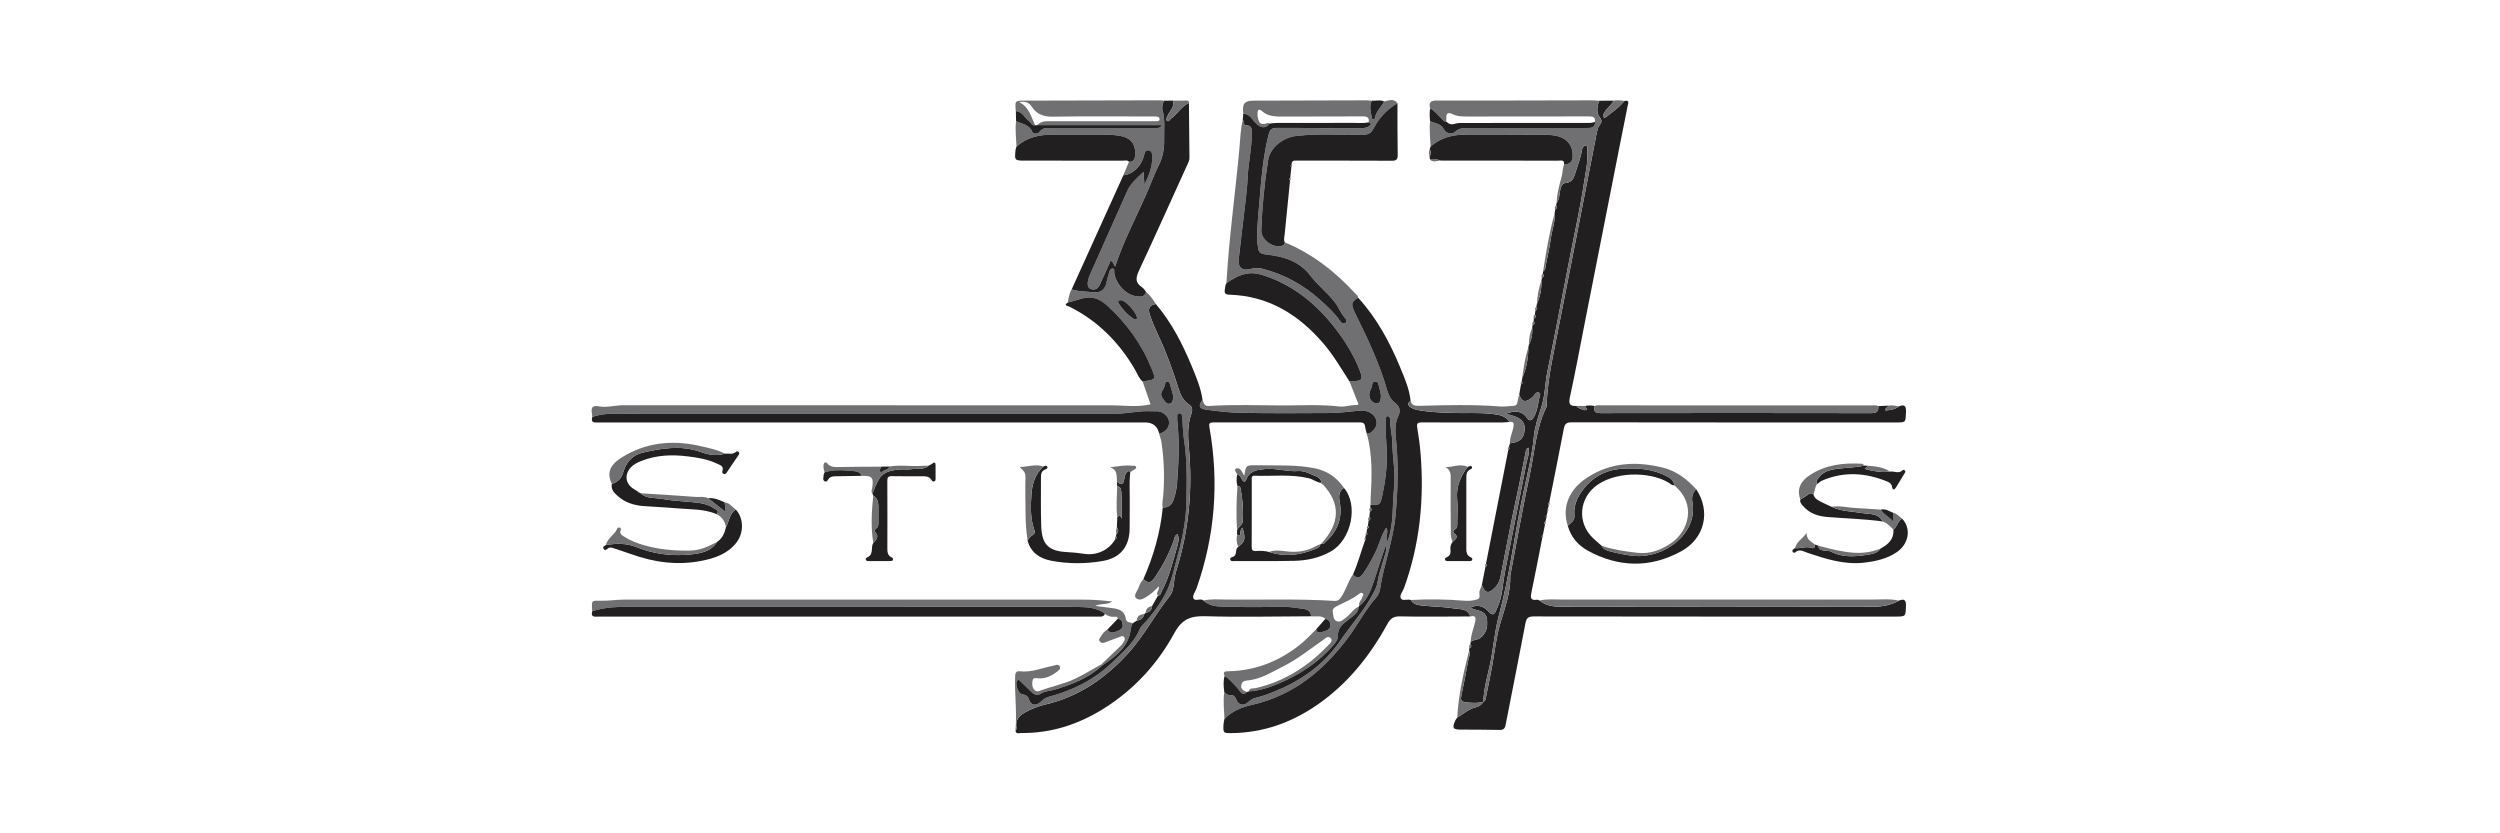 <svg width="300" height="100" viewBox="0 0 300 100" fill="none" xmlns="http://www.w3.org/2000/svg">
<g clip-path="url(#clip0_539_232)">
<path d="M227.867 72.078C228.515 71.811 228.742 72.001 228.715 72.718C228.668 73.988 228.706 73.99 227.412 73.99C212.958 73.99 198.505 73.996 184.051 73.971C183.375 73.971 183.173 74.168 183.052 74.803C182.282 78.874 181.46 82.935 180.669 87.001C180.582 87.447 180.392 87.603 179.931 87.592C178.381 87.556 176.83 87.562 175.281 87.552C174.353 87.548 174.24 87.372 174.617 86.497C174.677 86.357 174.783 86.237 174.868 86.107C175.604 85.682 176.246 85.079 177.092 84.872C177.506 84.771 177.802 84.564 178.013 84.213L178.005 84.221C178.29 84.082 178.288 83.799 178.339 83.548C178.596 82.265 178.873 80.986 179.097 79.698C179.373 78.102 179.561 76.452 180.001 74.926C180.558 72.988 181.302 71.126 181.231 69.067C181.231 69.042 181.245 69.017 181.25 68.992C182.024 64.956 182.733 60.907 183.593 56.89C184.165 54.219 184.305 51.434 185.544 48.922C185.588 48.832 185.594 48.718 185.597 48.614C185.67 46.678 185.951 44.774 186.33 42.871C188.044 34.28 189.706 25.681 191.388 17.084C191.504 16.494 191.592 15.893 191.774 15.323C191.906 14.906 192.497 14.702 191.949 14.044C191.57 13.589 191.611 12.75 191.916 12.086C192.486 12.085 193.056 12.082 193.627 12.08C193.374 12.672 192.763 12.99 192.491 13.565C192.417 13.721 192.259 13.898 192.432 14.061C192.581 14.2 192.74 14.042 192.846 13.958C193.571 13.38 194.341 12.849 194.927 12.115C195.614 11.965 195.364 12.454 195.312 12.728C195.002 14.35 194.663 15.966 194.344 17.585C192.932 24.738 191.524 31.892 190.113 39.045C189.551 41.901 189.022 44.763 188.401 47.606C188.229 48.396 188.297 48.771 189.175 48.709C189.338 49.012 189.676 49.031 189.94 49.166C190.06 49.227 190.308 49.249 190.361 49.181C190.5 49.008 190.218 48.894 190.21 48.718C190.598 48.613 190.987 48.649 191.376 48.725C191.184 49.383 191.436 49.573 192.109 49.573C202.923 49.556 213.737 49.554 224.55 49.576C225.221 49.576 225.45 49.355 225.39 48.734C225.783 48.717 226.177 48.698 226.57 48.681C226.58 48.922 226.159 48.924 226.27 49.257C226.842 49.21 227.399 49.142 227.869 48.766C228.616 48.456 228.745 48.793 228.718 49.48C228.671 50.693 228.706 50.695 227.52 50.695C214.546 50.695 201.571 50.699 188.597 50.677C187.959 50.677 187.763 50.884 187.652 51.469C187.096 54.404 186.499 57.332 185.916 60.263C185.788 60.373 185.763 60.499 185.848 60.648C185.818 60.782 185.79 60.916 185.76 61.051C185.627 61.161 185.605 61.289 185.698 61.436C185.668 61.57 185.637 61.703 185.607 61.837C185.471 61.926 185.433 62.027 185.563 62.15C185.526 62.295 185.49 62.441 185.454 62.586C185.319 62.686 185.248 62.795 185.401 62.938C185.319 63.347 185.236 63.755 185.153 64.164C185.014 64.257 184.94 64.363 185.079 64.515C184.651 66.684 184.242 68.857 183.785 71.02C183.653 71.649 183.588 72.1 184.46 71.969C184.552 71.955 184.656 72.031 184.754 72.066C185.574 72.757 186.597 72.813 187.572 72.814C199.948 72.84 212.325 72.84 224.701 72.814C225.787 72.813 226.889 72.642 227.87 72.08L227.867 72.078Z" fill="#211F1F"/>
<path d="M144.296 47.962C144.465 48.309 144.457 48.761 145.087 48.718C148.1 48.513 151.117 48.655 154.132 48.652C156.331 48.65 158.535 48.519 160.735 48.782C161.394 48.861 162.072 48.579 162.763 48.605C163.169 48.619 162.931 48.304 162.876 48.156C162.572 47.35 162.247 46.554 161.928 45.753C162.059 45.749 162.19 45.742 162.32 45.739C163.457 45.708 163.583 45.54 163.177 44.483C162.553 42.858 161.683 41.364 160.655 39.962C158.402 36.895 155.65 34.46 152 33.17C151.21 32.89 150.439 32.675 149.553 32.848C148.637 33.026 147.901 33.467 147.171 33.977C147.48 28.57 148.232 23.204 148.73 17.814C148.836 16.675 148.851 15.524 149.133 14.404C149.37 14.55 149.161 15.021 149.504 15.028C150.344 15.042 150.204 15.617 150.207 16.132C150.218 17.888 149.791 19.602 149.717 21.354C149.665 22.578 149.505 23.798 149.366 25.016C149.133 27.061 148.853 29.102 148.641 31.151C148.543 32.093 149.093 32.524 150.001 32.288C150.471 32.167 150.94 32.116 151.403 32.231C154.074 32.897 156.408 34.179 158.453 36.024C159.31 36.798 160.159 37.563 160.808 38.528C160.961 38.755 161.215 38.945 161.471 38.741C161.719 38.542 161.501 38.274 161.365 38.12C160.873 37.566 160.631 36.858 160.185 36.277C159.304 35.133 158.13 34.242 157.273 33.107C155.881 31.266 153.949 30.772 151.859 30.533C151.374 30.478 151.053 30.334 150.984 29.826C150.935 29.464 150.862 29.101 150.858 28.737C150.835 27.057 151.042 25.39 151.172 23.717C151.366 21.183 151.611 18.666 152.226 16.186C152.404 15.464 152.687 15.347 153.322 15.35C156.687 15.373 160.053 15.359 163.419 15.369C163.803 15.369 164.147 15.329 164.422 15.029C164.703 14.723 164.297 14.799 164.236 14.683C164.345 14.069 164.041 13.963 163.488 13.968C160.347 13.991 157.203 13.966 154.061 13.987C153.105 13.993 152.175 14.004 151.406 13.312C151.267 13.187 151.016 13.064 150.951 13.293C150.832 13.713 150.913 14.159 151.085 14.566C151.243 14.942 151.567 14.901 151.888 14.844C152.023 14.821 152.159 14.649 152.3 14.836C152.284 14.885 152.282 14.949 152.249 14.979C151.736 15.446 151.298 15.309 150.807 14.882C150.298 14.44 150.027 13.669 149.196 13.642C149.041 12.434 149.324 12.08 150.469 12.077C154.977 12.061 159.487 12.05 163.996 12.04C164.204 12.04 164.411 12.069 164.619 12.083C164.269 12.769 164.515 13.451 164.623 14.137C164.64 14.252 164.681 14.347 164.803 14.336C164.866 14.329 164.967 14.255 164.975 14.2C165.104 13.386 165.746 12.862 166.098 12.176C166.654 12.069 167.237 11.753 167.697 12.385C166.477 13.1 165.506 14.118 164.877 15.334C164.544 15.979 164.255 16.157 163.61 16.17C160.937 16.223 158.263 16.013 155.592 16.309C154.022 16.483 152.426 17.661 152.178 19.21C151.734 21.994 151.458 24.798 151.355 27.622C151.314 28.731 152.668 29.712 153.638 29.546C153.928 29.497 154.139 29.402 154.175 29.082C157.509 30.459 160.266 32.633 162.683 35.271C162.801 35.4 162.985 35.495 162.969 35.713C162.128 36.272 162.079 36.492 162.672 37.692C164.136 40.659 165.551 43.643 166.466 46.837C166.635 47.428 166.916 47.977 167.415 48.347C168.011 48.789 168.087 49.342 167.799 49.941C167.332 50.914 167.442 51.912 167.542 52.926C167.832 55.885 167.744 58.834 167.475 61.796C167.201 64.847 166.06 67.696 165.612 70.699C165.553 71.091 165.367 71.464 165.108 71.756C163.831 73.193 162.969 74.918 161.828 76.449C158.879 80.408 155.271 83.422 150.308 84.567C149.079 84.851 147.839 85.295 146.934 86.297C146.907 85.222 146.746 84.15 146.916 83.076C147.133 83.26 147.338 83.433 147.667 83.412C148.021 83.39 148.231 83.61 148.357 83.941C148.603 84.598 149.202 84.764 149.734 84.292C150.019 84.039 150.306 83.834 150.668 83.75C151.772 83.494 152.81 83.055 153.837 82.597C156.705 81.319 159.137 79.4 160.871 76.842C162.043 75.114 163.452 73.558 164.492 71.739C164.847 71.118 165.218 70.506 165.316 69.803C165.428 68.996 165.716 68.249 165.924 67.475C166.108 66.794 166.453 66.128 166.327 65.377C165.801 66.785 165.395 68.225 164.909 69.638C164.517 70.776 164.139 71.947 163.108 72.724C162.981 72.285 163.381 72.026 163.47 71.661C163.504 71.517 163.678 71.372 163.555 71.23C163.395 71.045 163.196 71.178 163.065 71.282C162.318 71.871 161.449 72.23 160.607 72.644C160.282 72.803 159.855 72.991 159.931 73.405C160.005 73.811 159.947 74.392 160.448 74.558C160.877 74.7 161.219 74.332 161.55 74.078C162.068 73.68 162.411 73.08 163.032 72.799C163.034 73.569 162.4 73.882 161.918 74.274C161.252 74.814 160.509 75.244 160.558 76.291C160.577 76.692 160.302 77.068 160.018 77.4C158.184 79.537 155.884 81.006 153.314 82.081C152.208 82.543 151.065 82.907 149.85 82.967C149.954 82.496 150.393 82.641 150.666 82.578C154.115 81.785 156.95 79.975 159.37 77.449C159.61 77.198 159.961 76.931 159.689 76.594C159.391 76.225 159.061 76.599 158.806 76.776C157.238 77.863 155.751 79.073 154.036 79.937C152.707 80.607 151.436 81.427 149.922 81.629C149.516 81.682 149.096 81.657 148.97 82.131C148.832 82.654 149.193 82.888 149.621 83.041C149.093 83.576 148.848 82.99 148.621 82.728C148.111 82.137 147.616 81.542 146.953 81.112C146.695 80.578 147.033 80.558 147.423 80.55C150.629 80.484 153.458 79.37 155.952 77.402C156.666 76.838 157.28 76.15 157.941 75.519C158.048 76.052 158.424 75.877 158.742 75.808C159.138 75.719 159.571 75.544 159.637 75.141C159.696 74.784 159.544 74.359 159.053 74.263C158.546 73.786 157.909 74.038 157.331 73.953C157.315 73.351 156.86 73.129 156.401 73.061C155.603 72.944 154.804 72.814 153.985 72.822C151.779 72.844 149.569 72.876 147.363 72.808C146.351 72.776 145.256 72.866 144.417 72.061C145.324 71.851 146.243 71.938 147.161 71.947C151.493 71.991 155.827 71.835 160.157 72.111C160.505 72.133 160.71 71.991 160.917 71.688C161.506 70.819 161.762 69.783 162.361 68.925C162.789 69.437 163.147 69.393 163.545 68.854C164.139 68.052 164.583 67.177 165.032 66.29C165.517 65.333 165.732 64.253 166.34 63.321C166.741 63.851 166.128 64.431 166.493 64.959C167.299 62.85 167.049 60.676 167.286 58.563C167.488 56.762 167.092 54.966 167.079 53.159C167.073 52.225 166.804 51.298 166.803 50.352C166.803 50.162 166.747 49.938 166.531 49.938C166.265 49.938 166.324 50.197 166.324 50.364C166.326 51.309 166.28 52.258 166.36 53.195C166.542 55.298 166.33 57.362 165.885 59.408C165.621 60.619 165.593 60.613 164.458 60.585C164.463 60.324 164.46 60.065 164.476 59.804C164.627 57.201 164.725 54.599 164.016 52.047C164.165 52.009 164.343 52.01 164.455 51.925C164.983 51.519 165.359 51.021 165.116 50.311C164.872 49.6 164.043 49.188 163.184 49.27C161.986 49.385 160.787 49.548 159.588 49.559C156.018 49.592 152.448 49.595 148.878 49.538C147.499 49.516 146.119 49.334 144.746 49.157C143.871 49.045 143.76 48.672 144.297 47.955L144.296 47.962ZM165.711 47.486C165.67 47.279 165.64 46.938 165.531 46.622C165.422 46.303 165.469 45.779 164.988 45.794C164.618 45.806 164.687 46.278 164.571 46.55C164.468 46.788 164.34 47.034 164.319 47.286C164.275 47.845 164.591 48.297 165.092 48.401C165.588 48.505 165.705 48.045 165.709 47.489L165.711 47.486Z" fill="#706F72"/>
<path d="M144.417 72.062C145.256 72.866 146.351 72.778 147.363 72.809C149.568 72.877 151.778 72.847 153.985 72.823C154.803 72.816 155.601 72.944 156.4 73.062C156.86 73.13 157.315 73.353 157.331 73.954C153.101 73.966 148.867 74.068 144.64 73.947C142.869 73.896 141.836 74.291 140.918 75.976C138.873 79.73 135.996 82.84 132.316 85.112C129.328 86.955 126.087 88.004 122.542 87.96C122.302 87.956 121.925 88.156 121.86 87.677C121.996 87.555 121.996 87.388 121.972 87.238C121.839 86.402 122.29 85.897 122.945 85.521C123.744 85.062 124.61 84.734 125.499 84.524C129.431 83.6 132.576 81.428 135.276 78.509C137.231 76.393 138.544 73.817 140.326 71.579C140.735 71.065 140.831 70.429 140.893 69.802C140.942 69.301 141.043 68.819 141.193 68.342C142.681 63.573 143.125 58.692 142.669 53.732C142.539 52.331 142.484 50.969 142.975 49.62C143.109 49.254 143.114 48.818 142.706 48.557C141.967 48.086 141.643 47.355 141.399 46.563C140.737 44.431 139.975 42.336 139.024 40.313C138.645 39.507 138.293 38.684 137.999 37.844C137.705 36.999 137.938 36.613 138.7 36.48C140.591 38.7 141.896 41.259 143.002 43.928C143.542 45.235 144.1 46.541 144.3 47.96C143.763 48.675 143.872 49.048 144.749 49.162C146.12 49.339 147.501 49.52 148.881 49.543C152.451 49.599 156.021 49.596 159.591 49.563C160.79 49.552 161.989 49.389 163.187 49.274C164.046 49.192 164.875 49.604 165.119 50.315C165.362 51.026 164.986 51.523 164.458 51.929C164.346 52.015 164.168 52.013 164.019 52.051C163.95 51.772 163.85 51.495 163.817 51.211C163.769 50.822 163.593 50.685 163.198 50.686C157.337 50.696 151.478 50.697 145.618 50.686C145.15 50.686 145.048 50.811 145.131 51.283C146.3 57.848 145.806 64.287 143.591 70.585C143.452 70.98 143.093 71.432 143.193 71.745C143.348 72.234 143.986 71.776 144.359 72.015C144.381 72.029 144.401 72.045 144.424 72.06L144.417 72.062Z" fill="#211F1F"/>
<path d="M146.931 86.296C147.836 85.295 149.076 84.849 150.305 84.567C155.268 83.421 158.876 80.407 161.825 76.449C162.966 74.918 163.828 73.195 165.104 71.756C165.365 71.463 165.55 71.091 165.608 70.699C166.057 67.696 167.197 64.846 167.472 61.796C167.739 58.834 167.828 55.885 167.539 52.926C167.439 51.912 167.329 50.914 167.796 49.941C168.084 49.34 168.009 48.789 167.412 48.347C166.913 47.977 166.632 47.426 166.463 46.837C165.55 43.643 164.133 40.659 162.669 37.692C162.076 36.492 162.125 36.272 162.966 35.713C165.234 38.19 166.791 41.096 168.057 44.172C168.583 45.45 169.137 46.726 169.273 48.127C168.84 48.405 168.962 48.683 169.313 48.895C169.554 49.04 169.835 49.146 170.113 49.198C171.496 49.461 172.9 49.506 174.298 49.554C175.89 49.608 177.49 49.484 179.078 49.675C179.857 49.769 180.664 49.871 181.15 50.633C180.865 50.655 180.579 50.694 180.294 50.694C177.088 50.699 173.881 50.707 170.676 50.686C170.173 50.683 169.97 50.753 170.069 51.328C170.251 52.386 170.393 53.454 170.477 54.523C170.91 60.005 170.368 65.368 168.482 70.563C168.332 70.977 167.911 71.44 168.092 71.792C168.287 72.177 168.908 71.839 169.316 72.004C169.602 72.539 170.145 72.612 170.646 72.666C171.935 72.803 173.241 72.806 174.516 73.015C175.205 73.127 176.13 72.994 176.429 73.974C173.62 73.98 170.81 74.029 168.001 73.966C167.172 73.947 166.823 74.259 166.457 74.929C164.351 78.774 161.645 82.123 158.001 84.625C154.947 86.721 151.575 87.923 147.836 87.972C146.777 87.987 146.773 87.979 146.822 86.912C146.831 86.707 146.891 86.503 146.927 86.299L146.931 86.296Z" fill="#211F1F"/>
<path d="M138.697 36.481C137.934 36.613 137.701 37 137.996 37.844C138.288 38.684 138.642 39.506 139.021 40.313C139.972 42.336 140.733 44.431 141.395 46.564C141.64 47.353 141.964 48.086 142.703 48.557C143.112 48.818 143.106 49.254 142.972 49.62C142.481 50.969 142.536 52.331 142.665 53.732C143.123 58.692 142.678 63.572 141.19 68.342C141.041 68.819 140.939 69.301 140.89 69.802C140.828 70.429 140.732 71.066 140.323 71.579C138.541 73.817 137.23 76.394 135.273 78.509C132.571 81.43 129.428 83.6 125.496 84.524C124.607 84.733 123.743 85.063 122.942 85.521C122.286 85.897 121.836 86.402 121.969 87.238C121.992 87.388 121.992 87.555 121.857 87.677C122.054 85.481 121.733 83.289 121.819 81.093C121.831 80.758 121.967 80.507 122.338 80.554C123.741 80.73 125.014 80.156 126.341 79.899C126.626 79.844 127.005 79.611 127.178 79.987C127.322 80.297 126.972 80.505 126.755 80.668C126.092 81.166 125.359 81.482 124.495 81.39C124.272 81.366 123.977 81.309 123.913 81.632C123.844 81.993 123.828 82.373 124.049 82.698C124.213 82.94 124.461 83.022 124.743 82.913C126.152 82.368 127.651 82.098 129.028 81.442C130.112 80.927 131.123 80.292 132.169 79.716C132.205 79.755 132.243 79.795 132.279 79.832C130.597 81.387 128.535 82.186 126.378 82.799C125.901 82.935 125.381 82.924 124.948 83.207C124.49 83.507 124.109 83.376 123.752 83.022C123.324 82.597 122.89 82.177 122.452 81.76C122.345 81.657 122.223 81.502 122.06 81.666C121.774 81.957 122.119 83.123 122.514 83.262C122.864 83.385 123.28 83.358 123.436 83.861C123.68 84.636 124.251 84.778 124.85 84.233C125.147 83.965 125.435 83.728 125.833 83.622C128.741 82.845 131.357 81.545 133.533 79.414C134.747 78.226 136.069 77.145 136.748 75.517C136.931 75.078 137.339 74.789 137.64 74.427C138.681 73.179 139.647 71.865 140.248 70.347C140.623 69.402 140.833 68.391 141.108 67.409C141.735 65.162 142.278 62.897 142.343 60.551C142.414 57.942 142.469 55.334 142.068 52.737C141.931 51.844 141.929 50.931 141.86 50.028C141.842 49.808 141.768 49.584 141.503 49.595C141.184 49.608 141.274 49.884 141.259 50.077C141.25 50.206 141.252 50.34 141.266 50.47C141.537 53.005 141.443 55.539 141.236 58.071C141.182 58.725 141.041 59.359 140.82 59.978C140.601 60.591 140.201 60.935 139.527 60.902C139.41 60.431 139.547 59.975 139.585 59.51C139.762 57.362 139.692 55.218 139.377 53.086C139.324 52.73 139.192 52.388 139.097 52.039C139.849 51.855 140.335 51.271 140.28 50.615C140.231 50.017 139.621 49.421 138.961 49.355C138.675 49.326 138.383 49.367 138.095 49.35C136.699 49.268 135.334 49.638 133.943 49.638C114.202 49.638 94.462 49.638 74.722 49.636C73.488 49.636 72.251 49.604 71.065 50.036C71.052 49.879 71.055 49.72 71.027 49.565C70.899 48.864 71.134 48.622 71.869 48.761C72.835 48.944 73.799 48.628 74.774 48.63C94.336 48.642 113.9 48.638 133.462 48.641C134.976 48.641 136.492 48.901 138.067 48.514C137.757 47.63 137.435 46.707 137.113 45.785C137.216 45.766 137.318 45.744 137.421 45.728C138.667 45.548 138.685 45.483 138.211 44.3C137.007 41.292 135.167 38.746 132.759 36.587C131.862 35.782 130.88 35.486 129.712 35.852C129.191 36.016 128.662 36.154 128.136 36.304C128.229 35.762 128.309 35.217 128.588 34.729C129.463 35.01 130.379 34.982 131.278 35.073C132.06 35.152 132.565 34.749 132.753 33.972C132.862 33.519 132.952 33.059 133.102 32.62C133.161 32.448 133.284 32.195 133.529 32.235C133.783 32.274 133.676 32.527 133.691 32.691C133.805 33.949 135.01 35.337 136.239 35.531C136.721 35.607 137.325 35.751 137.506 35.005C137.982 35.433 138.384 35.918 138.688 36.482L138.697 36.481ZM140.79 47.511C140.689 47.147 140.552 46.619 140.394 46.098C140.351 45.955 140.274 45.786 140.086 45.782C139.822 45.774 139.841 45.996 139.798 46.169C139.722 46.474 139.558 46.736 139.416 47.012C139.168 47.494 139.564 47.842 139.816 48.195C139.959 48.399 140.181 48.521 140.433 48.418C140.752 48.287 140.762 47.98 140.79 47.513V47.511ZM136.443 38.166C136.465 37.604 135.116 36.081 134.57 36.026C134.268 35.996 134.05 36.117 134.247 36.421C134.72 37.146 135.296 37.79 136.039 38.259C136.189 38.354 136.389 38.43 136.443 38.166Z" fill="#706F72"/>
<path d="M186.732 24.654C186.751 24.56 186.77 24.465 186.789 24.372C187.196 23.844 187.101 23.176 187.283 22.585C187.386 22.252 187.52 21.985 187.885 21.955C188.672 21.89 188.856 21.355 189.055 20.704C189.335 19.786 189.698 18.895 189.85 17.938C189.888 17.701 190.046 17.443 190.308 17.492C190.577 17.543 190.447 17.841 190.466 18.034C190.597 19.353 190.272 20.647 190.079 21.922C189.616 24.997 188.931 28.038 188.334 31.093C187.457 35.586 186.607 40.084 185.688 44.569C185.388 46.03 185.411 47.547 184.929 48.967C184.546 50.098 184.176 51.212 184.059 52.418C183.851 54.583 183.332 56.701 182.865 58.818C181.757 63.822 181.205 68.934 179.859 73.887C179.35 75.762 179.219 77.702 178.826 79.601C178.51 81.13 178.03 82.64 178.004 84.223L178.012 84.215C177.327 84.409 176.646 84.357 175.94 84.286C175.333 84.225 175.251 84.014 175.358 83.498C175.657 82.068 175.949 80.636 176.194 79.195C176.256 78.833 176.513 78.467 176.289 78.073C176.301 77.975 176.314 77.878 176.325 77.781C176.575 77.666 176.633 77.505 176.444 77.285C176.458 77.187 176.47 77.091 176.485 76.993C176.703 76.917 176.895 76.797 177.14 76.758C177.834 76.645 178.417 75.84 178.454 75.02C178.507 73.878 178.281 73.507 177.342 73.237C177.063 73.156 176.763 73.135 176.467 72.902C177.401 72.461 178.083 72.796 178.647 73.41C179.077 73.878 179.319 73.791 179.532 73.257C179.6 73.087 179.679 72.921 179.751 72.753C180.314 71.46 180.32 70.055 180.582 68.701C181.421 64.353 182.329 60.018 183.152 55.668C183.269 55.048 183.576 54.417 183.437 53.728C183.179 53.794 183.137 53.962 183.107 54.104C182.727 55.913 182.408 57.734 182.004 59.539C181.29 62.722 180.718 65.937 180.074 69.136C179.98 69.596 179.832 70.039 179.495 70.406C178.671 71.306 178.23 71.257 177.821 70.193C177.965 69.468 178.107 68.743 178.251 68.019C178.44 67.934 178.514 67.828 178.315 67.671C179.211 63.102 180.105 58.532 181.001 53.962C181.143 53.881 181.219 53.788 181.059 53.652C181.104 53.497 181.148 53.344 181.194 53.189C181.991 53.107 182.693 52.881 182.895 51.978C183.277 50.278 181.988 49.992 180.672 49.649C181.791 49.258 182.631 49.243 183.276 50.194C183.506 50.535 183.792 50.51 184.045 50.077C184.429 49.423 184.547 48.709 184.647 47.992C184.686 47.703 184.982 47.278 184.686 47.123C184.339 46.942 184.147 47.428 183.911 47.64C183.103 48.363 182.631 48.286 182.304 47.348C182.375 46.939 182.448 46.529 182.519 46.12C182.694 46.041 182.781 45.939 182.606 45.773C182.629 45.626 182.652 45.479 182.675 45.332C183.197 44.168 183.4 42.942 183.4 41.675C183.421 41.58 183.443 41.487 183.464 41.392C183.8 40.739 183.923 40.042 183.866 39.31C183.879 39.212 183.892 39.116 183.904 39.018C184.16 38.906 184.211 38.743 184.029 38.522C184.04 38.424 184.05 38.326 184.061 38.228C184.304 38.113 184.375 37.955 184.182 37.734C184.204 37.587 184.226 37.44 184.249 37.292C184.467 37.167 184.542 37.007 184.367 36.789C184.384 36.695 184.402 36.6 184.421 36.505C184.843 35.594 184.994 34.632 184.985 33.636C184.997 33.54 185.012 33.444 185.024 33.347C185.253 33.224 185.334 33.068 185.138 32.848C185.152 32.752 185.165 32.655 185.179 32.559C185.5 32.4 185.441 32.062 185.497 31.801C185.726 30.728 185.953 29.652 186.108 28.567C186.248 27.577 186.645 26.623 186.555 25.599C186.577 25.452 186.599 25.305 186.62 25.158C186.831 25.03 186.912 24.872 186.733 24.656L186.732 24.654Z" fill="#211F1F"/>
<path d="M121.98 17.593C121.939 16.572 121.802 15.553 121.926 14.53C122.614 14.898 123.506 14.907 123.874 15.833C123.988 16.12 124.547 16.09 124.768 15.787C125.111 15.318 125.558 15.361 126.026 15.361C130.152 15.361 134.278 15.361 138.404 15.357C138.78 15.357 139.208 15.448 139.419 15.016H124.5C124.85 14.585 125.331 14.541 125.842 14.541C129.97 14.546 134.096 14.544 138.224 14.544C138.407 14.544 138.592 14.544 138.775 14.541C138.935 14.538 139.119 14.533 139.148 14.337C139.181 14.106 139.007 14.01 138.808 13.993C138.573 13.972 138.336 13.977 138.099 13.977C134.156 13.977 130.212 13.939 126.27 14.001C125.203 14.018 124.373 13.667 123.847 12.851C123.437 12.213 122.975 12.151 122.279 12.25C123.505 12.816 123.716 14.016 124.223 15.02C123.814 15.121 123.73 14.719 123.497 14.549C122.956 14.151 122.699 13.383 121.896 13.326C121.787 12.083 121.787 12.078 122.969 12.075C128.307 12.061 133.643 12.048 138.98 12.037C139.216 12.037 139.449 12.064 139.685 12.078C139.513 12.441 139.404 12.841 139.508 13.222C139.825 14.372 139.672 15.533 139.699 16.694C139.726 17.83 139.538 18.896 139.023 19.888C138.554 20.791 138.221 21.746 137.824 22.676C136.503 25.772 134.875 28.737 133.813 31.994C133.608 31.786 133.632 31.432 133.268 31.273C132.929 32.037 132.621 32.805 132.249 33.541C131.975 34.084 131.847 34.922 130.956 34.7C130.411 34.565 130.384 33.88 130.826 32.881C132.3 29.555 133.779 26.232 135.267 22.913C135.669 22.014 136.402 21.395 137.227 20.619C137.268 21.256 137.296 21.711 137.325 22.166C137.864 21.092 138.284 20.027 138.263 18.85C138.257 18.507 138.258 18.095 137.829 18.037C137.356 17.972 137.355 18.401 137.265 18.729C136.914 20 135.905 20.934 134.796 21.035C135.023 20.494 135.251 19.956 135.478 19.416C135.981 19.43 136.164 19.139 136.205 18.686C136.327 17.297 135.691 16.503 134.327 16.288C133.701 16.19 133.079 16.155 132.448 16.155C130.404 16.155 128.36 16.155 126.316 16.155C124.71 16.155 123.214 16.482 121.977 17.593H121.98Z" fill="#706F72"/>
<path d="M134.799 21.037C135.91 20.934 136.918 20 137.268 18.73C137.358 18.404 137.36 17.974 137.832 18.039C138.262 18.099 138.26 18.509 138.267 18.852C138.287 20.029 137.867 21.094 137.328 22.168C137.3 21.713 137.271 21.259 137.23 20.621C136.406 21.397 135.673 22.016 135.27 22.915C133.782 26.234 132.303 29.557 130.83 32.883C130.387 33.881 130.413 34.566 130.959 34.702C131.85 34.923 131.978 34.086 132.253 33.543C132.624 32.807 132.932 32.039 133.272 31.274C133.633 31.434 133.611 31.786 133.817 31.996C134.878 28.739 136.507 25.776 137.827 22.678C138.224 21.748 138.557 20.794 139.026 19.89C139.541 18.899 139.728 17.833 139.702 16.696C139.676 15.535 139.827 14.374 139.511 13.224C139.407 12.843 139.514 12.445 139.688 12.08C140.045 12.077 140.402 12.075 140.761 12.072C141.007 12.856 140.33 13.311 140.099 13.925C140.028 14.113 139.829 14.338 140.037 14.495C140.281 14.68 140.352 14.356 140.505 14.246C141.29 13.684 141.758 12.763 142.672 12.352C142.693 14.556 142.71 16.758 142.735 18.961C142.739 19.239 142.614 19.468 142.506 19.705C140.576 23.954 138.666 28.212 136.692 32.44C136.297 33.287 136.17 33.917 137.05 34.478C137.241 34.6 137.365 34.825 137.518 35.004C137.336 35.75 136.731 35.606 136.251 35.53C135.022 35.336 133.817 33.947 133.703 32.69C133.689 32.526 133.795 32.273 133.54 32.233C133.294 32.194 133.172 32.447 133.114 32.619C132.965 33.058 132.874 33.519 132.765 33.971C132.577 34.746 132.071 35.151 131.289 35.072C130.39 34.98 129.474 35.009 128.599 34.728C130.667 30.162 132.735 25.599 134.802 21.034L134.799 21.037Z" fill="#211F1F"/>
<path d="M178.006 84.22C178.031 82.637 178.511 81.127 178.827 79.598C179.22 77.701 179.35 75.759 179.86 73.884C181.206 68.93 181.759 63.817 182.866 58.814C183.334 56.698 183.852 54.579 184.061 52.415C184.177 51.21 184.547 50.095 184.931 48.964C185.413 47.545 185.389 46.027 185.689 44.566C186.61 40.081 187.458 35.583 188.335 31.09C188.931 28.035 189.618 24.994 190.081 21.919C190.272 20.644 190.599 19.35 190.468 18.031C190.449 17.838 190.578 17.54 190.31 17.489C190.047 17.439 189.889 17.698 189.851 17.935C189.7 18.892 189.337 19.783 189.057 20.701C188.858 21.352 188.673 21.889 187.886 21.952C187.522 21.982 187.386 22.249 187.285 22.582C187.103 23.174 187.198 23.843 186.79 24.369C186.833 23.279 187.108 22.225 187.4 21.189C187.534 20.712 187.498 20.217 187.683 19.762C188.229 19.712 188.686 19.492 188.714 18.895C188.755 18.069 188.566 17.279 187.842 16.766C187.035 16.192 186.064 16.181 185.135 16.172C182.095 16.137 179.055 16.162 176.014 16.151C174.398 16.145 172.905 16.485 171.665 17.593C171.635 16.573 171.496 15.556 171.61 14.534C172.172 14.82 172.902 14.799 173.249 15.483C173.523 16.022 174.215 16.202 174.652 15.793C175.068 15.404 175.513 15.36 176.02 15.36C180.683 15.365 185.348 15.36 190.011 15.36C190.246 15.36 190.483 15.366 190.719 15.354C191.18 15.328 191.458 15.124 191.393 14.614C191.461 14.025 191.133 13.967 190.638 13.968C185.814 13.984 180.988 13.975 176.164 13.981C175.507 13.981 174.862 13.984 174.248 13.674C173.824 13.46 173.529 13.567 173.564 14.123C173.573 14.276 173.55 14.431 173.542 14.586C173.21 14.641 173.131 14.327 172.943 14.175C172.488 13.806 172.182 13.264 171.614 13.02C171.439 12.333 171.633 12.06 172.412 12.062C178.627 12.077 184.841 12.05 191.055 12.041C191.341 12.041 191.629 12.071 191.915 12.087C191.61 12.75 191.569 13.589 191.948 14.044C192.496 14.703 191.905 14.906 191.772 15.323C191.591 15.894 191.502 16.494 191.387 17.085C189.705 25.681 188.044 34.281 186.329 42.871C185.95 44.775 185.669 46.678 185.596 48.615C185.593 48.719 185.586 48.833 185.542 48.923C184.304 51.434 184.163 54.219 183.591 56.89C182.732 60.907 182.023 64.956 181.249 68.992C181.244 69.017 181.228 69.043 181.23 69.068C181.301 71.128 180.557 72.989 179.999 74.927C179.56 76.453 179.374 78.102 179.096 79.699C178.871 80.988 178.595 82.266 178.337 83.549C178.287 83.8 178.288 84.082 178.004 84.221L178.006 84.22Z" fill="#706F72"/>
<path d="M154.175 29.08C154.138 29.4 153.927 29.494 153.638 29.544C152.668 29.71 151.314 28.727 151.355 27.62C151.458 24.796 151.734 21.992 152.178 19.209C152.424 17.659 154.02 16.48 155.592 16.307C158.263 16.011 160.937 16.221 163.61 16.168C164.254 16.155 164.543 15.976 164.877 15.332C165.505 14.117 166.475 13.1 167.696 12.383C167.701 14.452 167.687 16.523 167.726 18.592C167.737 19.169 167.526 19.291 166.998 19.288C163.246 19.268 159.495 19.278 155.743 19.276C155.381 19.276 154.969 19.182 154.991 19.765C154.86 19.856 154.827 19.959 154.96 20.077C154.917 20.497 154.874 20.919 154.832 21.339C154.713 21.436 154.678 21.537 154.806 21.654C154.588 23.82 154.363 25.985 154.157 28.152C154.129 28.457 154.015 28.775 154.176 29.08H154.175Z" fill="#211F1F"/>
<path d="M71.071 50.037C72.258 49.608 73.495 49.638 74.728 49.638C94.469 49.638 114.208 49.638 133.949 49.639C135.341 49.639 136.704 49.27 138.102 49.352C138.39 49.369 138.682 49.328 138.968 49.356C139.63 49.423 140.238 50.018 140.287 50.617C140.341 51.273 139.856 51.857 139.104 52.04C138.9 51.143 138.339 50.694 137.42 50.694C115.553 50.694 93.684 50.694 71.817 50.698C71.353 50.698 70.865 50.77 71.073 50.037H71.071Z" fill="#211F1F"/>
<path d="M134.122 74.262C134.113 73.923 133.857 74.006 133.67 74.017C133.261 74.043 132.914 73.91 132.601 73.66C131.634 72.889 130.478 72.863 129.323 72.833C129.034 72.825 128.745 72.828 128.456 72.828C110.671 72.828 92.885 72.828 75.1 72.825C73.728 72.825 72.374 72.912 71.063 73.354C71.058 73.275 71.053 73.198 71.05 73.119C70.992 72.018 70.99 72.063 72.121 72.089C73.036 72.109 73.954 71.954 74.87 71.954C93.216 71.945 111.56 71.945 129.906 71.954C131.096 71.954 132.284 72.033 133.478 72.188C132.86 72.607 132.124 72.375 131.435 72.705C132.156 72.799 132.835 72.889 133.514 72.98C134.29 73.081 134.974 73.319 135.091 74.226C135.158 74.754 135.623 74.63 135.91 74.798C135.653 75.253 135.68 75.782 135.538 76.257C135.031 77.954 133.659 78.906 132.28 79.835C132.244 79.796 132.208 79.758 132.17 79.718C132.945 78.978 133.724 78.243 134.492 77.494C134.658 77.333 134.806 77.139 134.909 76.933C134.988 76.775 135.005 76.562 134.863 76.414C134.702 76.245 134.528 76.368 134.358 76.433C133.77 76.655 133.179 76.87 132.592 77.094C132.345 77.188 132.124 77.186 131.961 76.956C131.8 76.727 131.99 76.559 132.094 76.39C132.301 76.06 132.527 75.741 132.884 75.55C133.2 76.069 133.644 75.91 134.059 75.742C134.375 75.616 134.738 75.422 134.721 75.046C134.705 74.709 134.628 74.284 134.121 74.262H134.122Z" fill="#706F72"/>
<path d="M71.065 73.355C72.376 72.913 73.731 72.826 75.103 72.826C92.888 72.831 110.673 72.829 128.458 72.829C128.747 72.829 129.036 72.826 129.325 72.834C130.48 72.864 131.635 72.891 132.603 73.662C132.494 73.848 132.363 73.998 132.117 73.989C131.933 73.981 131.749 73.989 131.565 73.989C111.656 73.989 91.746 73.989 71.836 73.989C71.409 73.989 70.858 74.129 71.065 73.355Z" fill="#211F1F"/>
<path d="M149.195 13.64C150.025 13.668 150.296 14.438 150.806 14.88C151.297 15.306 151.735 15.445 152.248 14.976C152.281 14.946 152.283 14.882 152.299 14.834C152.61 14.806 152.921 14.754 153.231 14.754C156.298 14.747 159.364 14.754 162.432 14.746C163.032 14.744 163.637 14.817 164.234 14.681C164.296 14.796 164.702 14.72 164.421 15.027C164.146 15.327 163.802 15.368 163.418 15.366C160.052 15.357 156.687 15.373 153.321 15.348C152.686 15.343 152.403 15.461 152.224 16.183C151.61 18.663 151.365 21.181 151.171 23.715C151.043 25.388 150.836 27.054 150.856 28.735C150.861 29.098 150.934 29.462 150.983 29.823C151.052 30.332 151.375 30.476 151.858 30.531C153.949 30.77 155.881 31.264 157.271 33.104C158.129 34.24 159.303 35.131 160.184 36.275C160.631 36.854 160.871 37.564 161.364 38.118C161.5 38.271 161.718 38.54 161.47 38.739C161.213 38.944 160.958 38.753 160.807 38.526C160.157 37.56 159.307 36.796 158.451 36.022C156.407 34.177 154.071 32.896 151.401 32.229C150.939 32.114 150.469 32.163 150 32.286C149.092 32.523 148.542 32.09 148.64 31.149C148.853 29.1 149.131 27.059 149.365 25.013C149.504 23.795 149.664 22.574 149.716 21.352C149.79 19.6 150.217 17.886 150.206 16.129C150.202 15.614 150.343 15.039 149.503 15.025C149.16 15.019 149.368 14.548 149.131 14.401C149.152 14.147 149.171 13.891 149.191 13.637L149.195 13.64Z" fill="#211F1F"/>
<path d="M171.663 17.595C172.905 16.486 174.396 16.146 176.012 16.152C179.053 16.165 182.093 16.138 185.133 16.173C186.061 16.184 187.033 16.194 187.84 16.767C188.564 17.28 188.753 18.07 188.712 18.896C188.682 19.493 188.227 19.713 187.681 19.764C187.774 19.125 187.308 19.277 186.973 19.277C182.484 19.272 177.994 19.274 173.506 19.274C173.271 19.274 173.034 19.266 172.799 19.263C172.418 19.037 171.995 19.214 171.597 19.138C171.581 19.03 171.567 18.922 171.551 18.814C171.729 18.505 171.709 18.192 171.573 17.876C171.603 17.781 171.635 17.688 171.665 17.593L171.663 17.595Z" fill="#211F1F"/>
<path d="M147.171 33.978C147.901 33.469 148.637 33.027 149.553 32.849C150.439 32.676 151.21 32.891 152 33.171C155.649 34.462 158.402 36.896 160.655 39.964C161.683 41.365 162.554 42.859 163.178 44.484C163.584 45.543 163.459 45.709 162.32 45.74C162.189 45.743 162.058 45.75 161.928 45.754C160.931 44.216 160.018 42.627 158.815 41.224C155.826 37.744 152.212 35.496 147.5 35.362C147.019 35.348 146.907 35.158 146.983 34.732C147.029 34.474 147.015 34.206 147.173 33.978H147.171Z" fill="#211F1F"/>
<path d="M132.282 79.835C133.661 78.906 135.032 77.954 135.54 76.257C135.682 75.782 135.655 75.253 135.912 74.798C136.077 74.692 136.242 74.585 136.407 74.479C136.887 74.415 137.193 74.153 137.321 73.684C137.377 73.629 137.432 73.575 137.487 73.52C137.975 73.471 138.212 73.183 138.257 72.713C138.487 72.305 138.718 71.896 138.948 71.488C139.294 71.463 139.305 71.142 139.419 70.929C140.288 69.299 140.714 67.513 141.217 65.756C141.365 65.235 141.561 64.679 141.304 64.097C140.94 64.268 140.945 64.592 140.857 64.846C140.32 66.388 139.563 67.819 138.666 69.173C138.114 70.007 137.8 70.043 137.206 69.49C138.424 66.748 139.237 63.895 139.534 60.903C140.211 60.935 140.609 60.59 140.828 59.979C141.049 59.36 141.191 58.728 141.244 58.072C141.449 55.539 141.544 53.007 141.274 50.471C141.259 50.342 141.258 50.209 141.267 50.078C141.282 49.885 141.19 49.609 141.511 49.596C141.776 49.585 141.852 49.809 141.868 50.029C141.937 50.932 141.939 51.846 142.076 52.738C142.479 55.335 142.422 57.943 142.351 60.553C142.288 62.898 141.743 65.163 141.116 67.41C140.841 68.394 140.631 69.403 140.256 70.348C139.654 71.864 138.689 73.179 137.648 74.428C137.347 74.788 136.939 75.079 136.756 75.518C136.077 77.147 134.754 78.227 133.541 79.415C131.365 81.546 128.749 82.846 125.84 83.623C125.442 83.729 125.153 83.966 124.858 84.235C124.259 84.778 123.687 84.637 123.444 83.862C123.286 83.361 122.872 83.386 122.522 83.263C122.127 83.124 121.782 81.958 122.068 81.668C122.231 81.502 122.353 81.658 122.46 81.761C122.898 82.178 123.33 82.598 123.76 83.023C124.117 83.377 124.498 83.508 124.956 83.208C125.389 82.925 125.908 82.935 126.385 82.8C128.543 82.187 130.605 81.39 132.287 79.834L132.282 79.835Z" fill="#211F1F"/>
<path d="M121.98 17.594C123.217 16.482 124.713 16.155 126.319 16.156C128.363 16.158 130.407 16.158 132.451 16.156C133.08 16.156 133.704 16.191 134.33 16.289C135.693 16.504 136.329 17.298 136.208 18.687C136.168 19.14 135.983 19.431 135.481 19.417C135.274 19.172 134.991 19.281 134.743 19.279C130.843 19.273 126.942 19.274 123.041 19.274C121.746 19.274 121.73 19.26 121.869 17.965C121.884 17.839 121.942 17.715 121.98 17.592V17.594Z" fill="#211F1F"/>
<path d="M203.542 58.702C205.305 61.339 204.598 64.594 201.739 66.157C198.037 68.18 194.245 68.109 190.541 66.081C189.361 65.435 188.507 64.435 188.134 63.095C188.469 62.735 188.984 62.53 188.924 61.866C188.794 60.437 189.464 59.281 190.371 58.266C191.527 56.976 193.013 56.344 194.741 56.24C196.626 56.127 198.454 56.295 200.147 57.216C200.555 57.437 200.88 57.721 200.897 58.232C200.799 58.214 200.676 58.227 200.605 58.173C198.608 56.649 194.266 56.431 191.739 58.149C189.469 59.693 189.195 62.729 191.189 64.602C191.514 64.907 191.855 65.196 192.19 65.492C192.435 65.959 192.914 66.094 193.353 66.201C194.228 66.414 195.117 66.608 196.011 66.698C199.706 67.068 203.761 64.024 203.09 60.279C202.994 59.742 203.055 59.13 203.543 58.701L203.542 58.702Z" fill="#211F1F"/>
<path d="M227.867 72.076C226.884 72.639 225.783 72.808 224.698 72.811C212.322 72.838 199.945 72.836 187.569 72.811C186.594 72.809 185.57 72.754 184.75 72.062C185.66 71.854 186.581 71.945 187.499 71.945C199.909 71.948 212.318 71.948 224.73 71.945C225.779 71.945 226.829 71.835 227.867 72.075V72.076Z" fill="#706F72"/>
<path d="M125.194 55.987C125.358 55.941 125.557 55.777 125.673 56.014C125.764 56.203 125.572 56.285 125.429 56.337C125.009 56.491 124.918 56.829 124.918 57.217C124.921 59.208 124.878 61.2 124.949 63.188C125.028 65.383 125.865 66.144 128.071 66.254C128.75 66.288 129.432 66.351 130.104 66.46C131.582 66.698 133.083 66.013 133.827 64.718C133.989 64.632 134.091 64.534 133.909 64.368C133.928 64.275 133.948 64.18 133.967 64.087C134.256 63.831 134.234 63.552 134.026 63.261C134.042 62.852 134.059 62.443 134.075 62.034C134.277 61.888 134.471 61.795 134.617 62.26C134.599 61.089 134.647 60.062 134.555 59.029C134.517 58.603 134.427 58.432 134.064 58.34C134.054 58.149 134.045 57.957 134.035 57.766C134.572 58.337 134.817 58.127 134.917 57.45C134.95 57.225 135.005 56.985 135.124 56.799C135.222 56.642 135.383 56.339 135.632 56.687C135.482 57.968 135.593 59.254 135.568 60.538C135.549 61.535 135.585 62.533 135.556 63.53C135.496 65.673 134.392 66.969 132.287 67.326C130.25 67.671 128.2 67.675 126.17 67.292C124.805 67.035 123.722 66.348 123.317 64.901C123.415 64.618 123.599 64.414 123.853 64.253C124.057 64.125 124.24 63.94 124.14 63.669C123.629 62.26 123.671 60.798 123.771 59.347C123.858 58.083 124.216 56.894 125.194 55.988V55.987Z" fill="#211F1F"/>
<path d="M225.387 48.734C225.447 49.355 225.219 49.578 224.546 49.576C213.732 49.554 202.918 49.556 192.105 49.573C191.432 49.573 191.181 49.385 191.372 48.725C191.644 48.573 191.939 48.643 192.222 48.643C202.994 48.643 213.765 48.643 224.537 48.649C224.821 48.649 225.117 48.583 225.387 48.734Z" fill="#706F72"/>
<path d="M86.975 54.437C87.428 54.39 87.921 54.597 88.327 54.214C88.43 54.118 88.585 54.164 88.673 54.278C88.773 54.406 88.684 54.521 88.61 54.628C88.155 55.301 87.703 55.976 87.245 56.645C87.142 56.795 87.026 56.966 86.803 56.851C86.623 56.758 86.67 56.606 86.711 56.445C86.852 55.892 86.364 55.797 86.051 55.644C84.953 55.107 83.754 54.919 82.56 54.769C80.641 54.529 78.737 54.59 76.913 55.336C76.45 55.525 76 55.737 75.662 56.127C74.905 56.999 75.058 58.058 76.031 58.669C76.208 58.779 76.385 58.89 76.564 58.999C76.594 59.094 76.652 59.146 76.756 59.125C76.797 59.136 76.834 59.156 76.864 59.187C77.605 59.885 78.6 59.707 79.472 59.87C80.871 60.132 82.317 60.151 83.735 60.323C84.432 60.408 85.127 60.601 85.71 61.013C85.899 61.147 86.387 61.272 86.01 61.703C84.451 61.037 82.778 61.143 81.145 60.993C79.84 60.873 78.53 60.83 77.224 60.729C76.104 60.642 75.052 60.323 74.193 59.576C73.749 59.189 73.273 58.768 73.423 58.059C74.174 57.854 74.606 57.342 74.807 56.615C75.145 55.39 75.998 54.57 77.159 54.306C79.416 53.793 81.707 53.399 84.007 54.214C84.964 54.554 85.956 54.778 86.978 54.437H86.975Z" fill="#211F1F"/>
<path d="M128.144 36.304C128.67 36.154 129.199 36.017 129.72 35.853C130.888 35.486 131.87 35.783 132.768 36.587C135.175 38.746 137.015 41.293 138.219 44.3C138.693 45.484 138.675 45.548 137.429 45.728C137.326 45.743 137.224 45.766 137.121 45.785C136.654 45.408 136.483 44.834 136.195 44.343C134.284 41.07 131.72 38.487 128.304 36.785C128.165 36.715 127.545 36.672 128.144 36.304Z" fill="#211F1F"/>
<path d="M177.82 70.191C178.229 71.256 178.67 71.305 179.495 70.404C179.831 70.036 179.981 69.593 180.073 69.134C180.717 65.936 181.288 62.721 182.003 59.538C182.409 57.731 182.727 55.911 183.106 54.102C183.136 53.96 183.179 53.793 183.436 53.727C183.577 54.417 183.27 55.047 183.152 55.666C182.329 60.017 181.42 64.353 180.582 68.7C180.319 70.054 180.315 71.46 179.751 72.752C179.678 72.919 179.599 73.085 179.531 73.256C179.318 73.79 179.076 73.876 178.647 73.409C178.083 72.794 177.402 72.46 176.467 72.9C176.762 73.134 177.062 73.155 177.342 73.235C178.28 73.505 178.506 73.878 178.454 75.019C178.416 75.84 177.833 76.646 177.14 76.756C176.895 76.796 176.704 76.916 176.484 76.992C176.505 76.172 176.838 75.418 177.015 74.633C177.147 74.049 177.018 73.843 176.427 73.97C176.129 72.99 175.203 73.123 174.514 73.011C173.239 72.802 171.933 72.799 170.644 72.662C170.143 72.608 169.598 72.535 169.314 72C171.442 71.878 173.565 71.913 175.691 72.084C176.228 72.126 176.816 72.088 177.315 71.907C177.745 71.75 177.408 71.183 177.577 70.833C177.677 70.627 177.738 70.403 177.817 70.188L177.82 70.191Z" fill="#706F72"/>
<path d="M200.9 58.233C200.882 57.723 200.557 57.439 200.149 57.218C198.456 56.297 196.628 56.128 194.744 56.241C193.016 56.346 191.529 56.977 190.373 58.268C189.465 59.282 188.796 60.438 188.926 61.868C188.986 62.53 188.473 62.735 188.136 63.097C187.413 60.922 188.236 58.77 190.428 57.333C193.227 55.497 196.249 55.325 199.451 56.09C201.17 56.499 202.407 57.48 203.544 58.706C203.056 59.134 202.994 59.745 203.091 60.284C203.76 64.029 199.705 67.073 196.012 66.703C195.118 66.613 194.229 66.421 193.354 66.206C192.914 66.098 192.436 65.964 192.191 65.496C193.589 65.966 195.033 66.169 196.494 66.335C198.028 66.509 199.304 66.002 200.541 65.171C202.544 63.827 203.703 60.547 200.898 58.236L200.9 58.233Z" fill="#706F72"/>
<path d="M86.051 65.029C86.692 64.611 86.956 63.966 87.116 63.259C87.5 62.548 87.523 61.638 88.291 61.139C89.248 62.169 89.294 63.92 88.37 65.11C87.301 66.487 85.749 66.996 84.138 67.309C81.255 67.868 78.45 67.476 75.708 66.484C75.043 66.244 74.365 66.037 73.695 65.806C73.417 65.71 73.156 65.614 72.894 65.863C72.755 65.996 72.544 66.075 72.427 65.856C72.281 65.585 72.542 65.506 72.714 65.401C73.959 65.201 75.177 65.167 76.39 65.656C78.439 66.481 80.595 66.759 82.781 66.543C84.009 66.421 85.288 66.235 86.051 65.029Z" fill="#211F1F"/>
<path d="M104.787 59.473C104.754 59.394 104.721 59.315 104.689 59.234C105.492 57.157 105.789 56.599 107.716 56.35C108.285 56.276 108.877 56.38 109.442 56.295C110.112 56.192 110.861 56.418 111.439 55.878C111.573 55.806 111.72 55.753 111.837 55.66C112.212 55.359 112.273 55.554 112.268 55.908C112.262 56.405 112.268 56.903 112.268 57.4C112.268 57.53 112.283 57.681 112.145 57.749C111.968 57.838 111.847 57.727 111.765 57.584C111.531 57.178 111.133 57.152 110.736 57.151C109.504 57.144 108.27 57.17 107.038 57.138C106.564 57.126 106.477 57.307 106.479 57.732C106.495 60.455 106.49 63.18 106.482 65.905C106.482 66.297 106.545 66.638 106.92 66.842C107.06 66.918 107.225 66.984 107.146 67.18C107.073 67.36 106.887 67.324 106.735 67.325C105.921 67.328 105.11 67.328 104.296 67.33C104.136 67.33 103.952 67.341 103.896 67.161C103.836 66.962 104.023 66.908 104.16 66.837C104.876 66.464 104.459 65.667 104.794 65.152C105.119 64.779 105.533 64.433 105.049 63.888C104.907 63.728 104.948 63.537 105.138 63.417C105.403 63.248 105.403 62.987 105.403 62.721C105.403 62.038 105.41 61.354 105.402 60.672C105.395 60.176 105.23 59.752 104.789 59.473H104.787Z" fill="#211F1F"/>
<path d="M182.305 47.343C182.632 48.279 183.106 48.357 183.911 47.635C184.148 47.423 184.338 46.935 184.687 47.118C184.982 47.273 184.687 47.697 184.648 47.987C184.548 48.704 184.43 49.418 184.046 50.072C183.791 50.507 183.507 50.531 183.276 50.189C182.632 49.238 181.792 49.253 180.673 49.644C181.989 49.987 183.278 50.273 182.896 51.973C182.692 52.878 181.991 53.102 181.194 53.184C181.152 52.472 181.528 51.848 181.623 51.158C181.684 50.703 181.556 50.59 181.155 50.627C180.67 49.867 179.861 49.764 179.082 49.67C177.495 49.478 175.895 49.602 174.302 49.548C172.903 49.501 171.499 49.455 170.118 49.193C169.84 49.14 169.559 49.035 169.317 48.889C168.966 48.678 168.845 48.4 169.278 48.122C169.42 48.652 169.78 48.714 170.284 48.701C173.555 48.611 176.827 48.524 180.097 48.782C180.586 48.82 181.087 48.715 181.583 48.706C181.957 48.7 182.07 48.499 182.112 48.17C182.149 47.891 182.24 47.618 182.307 47.341L182.305 47.343Z" fill="#706F72"/>
<path d="M163.106 72.722C164.139 71.946 164.515 70.774 164.907 69.635C165.394 68.223 165.8 66.782 166.326 65.375C166.45 66.125 166.106 66.792 165.923 67.473C165.714 68.247 165.427 68.994 165.315 69.801C165.217 70.504 164.845 71.115 164.49 71.736C163.451 73.556 162.042 75.112 160.869 76.84C159.135 79.399 156.704 81.317 153.835 82.595C152.807 83.053 151.769 83.492 150.666 83.748C150.303 83.832 150.016 84.038 149.733 84.29C149.201 84.762 148.603 84.596 148.355 83.939C148.231 83.606 148.019 83.386 147.665 83.41C147.337 83.43 147.131 83.26 146.915 83.073C146.837 82.418 146.766 81.762 146.953 81.111C147.616 81.54 148.111 82.135 148.621 82.727C148.848 82.99 149.093 83.576 149.621 83.04C149.697 83.015 149.772 82.991 149.848 82.966C151.063 82.906 152.207 82.541 153.312 82.08C155.882 81.006 158.182 79.535 160.016 77.399C160.301 77.067 160.576 76.693 160.557 76.29C160.508 75.243 161.25 74.813 161.917 74.273C162.399 73.881 163.032 73.569 163.03 72.798C163.057 72.774 163.083 72.749 163.106 72.722Z" fill="#211F1F"/>
<path d="M225.678 65.816C226.582 65.337 227.278 64.716 227.215 63.576C227.648 63.195 227.733 62.549 228.243 62.227C229.376 63.414 229.09 65.275 227.58 66.283C226.419 67.059 225.097 67.353 223.722 67.515C221.318 67.798 219.107 67.075 216.887 66.332C216.418 66.176 215.932 65.823 215.423 66.286C215.311 66.389 215.146 66.311 215.105 66.176C215.034 65.94 215.259 65.88 215.399 65.776C216.067 65.849 216.725 65.504 217.407 65.754C217.72 65.868 217.805 65.618 217.788 65.345C217.933 65.394 218.078 65.443 218.225 65.493C218.192 65.883 218.48 65.98 218.765 66.046C219.067 66.116 219.457 66.057 219.675 66.174C221.138 66.953 222.662 66.795 224.19 66.556C224.741 66.469 225.327 66.348 225.681 65.816H225.678Z" fill="#211F1F"/>
<path d="M86.975 54.439C85.955 54.78 84.961 54.554 84.004 54.217C81.704 53.401 79.414 53.795 77.156 54.308C75.995 54.572 75.142 55.392 74.804 56.618C74.604 57.344 74.169 57.856 73.42 58.061C72.582 56.384 73.627 55.433 75.082 54.613C77.926 53.011 80.998 52.806 84.145 53.551C85.107 53.779 86.091 53.959 86.977 54.439H86.975Z" fill="#706F72"/>
<path d="M191.391 14.615C191.456 15.125 191.176 15.327 190.717 15.354C190.481 15.367 190.246 15.361 190.009 15.361C185.346 15.361 180.681 15.364 176.018 15.361C175.511 15.361 175.066 15.405 174.65 15.793C174.213 16.203 173.522 16.024 173.247 15.484C172.9 14.8 172.17 14.82 171.608 14.534C171.552 14.029 171.537 13.525 171.614 13.02C172.181 13.263 172.486 13.805 172.942 14.174C173.13 14.326 173.209 14.64 173.541 14.585C173.83 14.842 174.11 15.007 174.549 14.863C174.911 14.743 175.326 14.757 175.718 14.757C180.528 14.751 185.338 14.754 190.148 14.752C190.567 14.752 190.992 14.795 191.391 14.617V14.615Z" fill="#211F1F"/>
<path d="M217.61 59.318C217.738 59.888 218.242 60.057 218.673 60.293C219.035 60.49 219.421 60.642 219.796 60.814C220.932 61.381 222.19 61.349 223.4 61.558C224.31 61.716 225.369 61.536 225.929 62.574C223.72 62.269 221.491 62.223 219.275 62.038C218.152 61.945 217.119 61.609 216.356 60.708C216.171 60.49 215.958 60.28 216.04 59.948C216.301 59.784 216.576 59.637 216.819 59.451C217.068 59.258 217.296 59.065 217.61 59.318Z" fill="#211F1F"/>
<path d="M226.804 56.592C227.297 56.504 227.837 56.897 228.295 56.437C228.37 56.363 228.498 56.37 228.58 56.456C228.697 56.578 228.616 56.69 228.546 56.804C228.205 57.361 227.875 57.927 227.526 58.48C227.346 58.766 227.115 58.878 227.047 58.423C226.995 58.075 226.768 57.907 226.515 57.802C223.92 56.73 221.302 56.535 218.669 57.665C218.457 57.756 218.28 57.929 218.088 58.063C217.783 57.748 218.097 57.532 218.238 57.33C218.617 56.786 219.209 56.498 219.817 56.368C221.108 56.093 222.452 56.174 223.744 55.867C223.861 55.875 223.978 55.883 224.097 55.889C224.089 56.098 223.866 56.12 223.763 56.264C224.768 56.538 225.768 56.745 226.807 56.594L226.804 56.592Z" fill="#211F1F"/>
<path d="M137.204 69.491C137.798 70.043 138.111 70.007 138.664 69.173C139.561 67.819 140.318 66.387 140.855 64.846C140.943 64.592 140.94 64.268 141.302 64.098C141.56 64.679 141.365 65.233 141.215 65.756C140.713 67.513 140.286 69.301 139.418 70.93C139.304 71.141 139.293 71.462 138.947 71.489C138.658 71.108 139.136 70.83 139.07 70.358C138.653 70.742 138.326 71.137 137.912 71.396C137.448 71.688 136.859 72.2 136.367 71.806C135.939 71.464 136.494 70.927 136.641 70.487C136.762 70.126 136.936 69.78 137.203 69.492L137.204 69.491Z" fill="#706F72"/>
<path d="M111.44 55.879C110.861 56.419 110.113 56.193 109.444 56.296C108.878 56.383 108.286 56.278 107.717 56.351C105.79 56.6 105.493 57.158 104.691 59.235C104.492 58.994 104.634 58.742 104.67 58.494C104.849 57.281 104.643 57.06 103.384 57.106C103.177 56.545 102.646 56.556 102.207 56.515C101.121 56.414 100.024 56.349 98.955 56.681C98.906 56.48 98.822 56.28 98.821 56.079C98.819 55.883 98.775 55.62 98.994 55.514C99.206 55.413 99.294 55.665 99.427 55.77C99.832 56.086 100.283 56.056 100.768 56.043C102.428 56 104.09 56.011 105.752 56C105.678 56.226 105.449 56.438 105.752 56.774C105.932 56.307 106.577 56.504 106.727 55.98C108.011 55.754 109.305 55.994 110.591 55.905C110.873 55.886 111.158 55.886 111.442 55.877L111.44 55.879Z" fill="#706F72"/>
<path d="M125.194 55.985C124.217 56.892 123.858 58.08 123.771 59.344C123.672 60.795 123.631 62.257 124.141 63.666C124.24 63.937 124.055 64.122 123.853 64.25C123.599 64.411 123.416 64.615 123.318 64.898C123.146 63.814 123.071 62.723 123.068 61.626C123.063 60.157 123.01 58.688 123.056 57.221C123.073 56.639 122.721 56.396 122.359 56.044C123.322 56.038 124.245 55.639 125.194 55.984V55.985Z" fill="#706F72"/>
<path d="M86.051 65.03C85.288 66.235 84.008 66.421 82.781 66.543C80.595 66.76 78.439 66.481 76.39 65.657C75.175 65.167 73.959 65.202 72.714 65.401C72.889 64.553 73.778 64.189 74.072 63.417C74.098 63.351 74.248 63.289 74.331 63.3C74.488 63.321 74.543 63.474 74.491 63.6C74.284 64.098 74.679 64.254 74.973 64.442C75.684 64.899 76.462 65.185 77.278 65.422C79.096 65.951 80.938 66.102 82.824 66.069C84.035 66.049 85.038 65.564 86.054 65.031L86.051 65.03Z" fill="#706F72"/>
<path d="M88.291 61.142C87.523 61.641 87.501 62.551 87.116 63.262C87.005 62.559 86.648 62.033 86.007 61.708C86.385 61.278 85.896 61.153 85.707 61.017C85.124 60.604 84.429 60.411 83.732 60.327C82.312 60.155 80.868 60.136 79.469 59.874C78.597 59.711 77.602 59.89 76.861 59.191C79.053 59.332 81.248 59.452 83.437 59.626C83.949 59.667 84.486 59.537 84.977 59.781C85.658 60.322 86.339 60.864 87.084 61.455C87.035 61.005 86.996 60.648 86.956 60.292C87.564 60.319 87.85 60.853 88.29 61.142H88.291Z" fill="#706F72"/>
<path d="M223.743 55.863C222.451 56.168 221.108 56.089 219.816 56.364C219.208 56.494 218.615 56.783 218.236 57.326C218.095 57.528 217.781 57.746 218.086 58.059C217.761 58.414 217.813 58.912 217.611 59.313C217.296 59.061 217.069 59.253 216.819 59.446C216.576 59.634 216.301 59.779 216.04 59.944C215.574 58.637 216.111 57.719 217.182 57.013C219.091 55.756 221.226 55.519 223.438 55.649C223.544 55.655 223.642 55.788 223.743 55.862V55.863Z" fill="#706F72"/>
<path d="M124.503 15.019H139.423C139.211 15.45 138.783 15.36 138.407 15.36C134.281 15.365 130.155 15.365 126.029 15.363C125.561 15.363 125.114 15.319 124.771 15.79C124.55 16.093 123.991 16.123 123.877 15.835C123.509 14.91 122.617 14.9 121.93 14.532C121.92 14.131 121.912 13.73 121.903 13.33C122.705 13.387 122.963 14.155 123.503 14.553C123.735 14.723 123.819 15.125 124.23 15.024C124.321 15.024 124.414 15.02 124.506 15.019H124.503Z" fill="#211F1F"/>
<path d="M225.927 62.571C225.366 61.533 224.308 61.714 223.398 61.556C222.188 61.347 220.931 61.379 219.795 60.812C220.765 60.649 221.714 60.917 222.673 60.962C223.682 61.009 224.692 61.09 225.701 61.156C226.047 61.748 226.692 62.007 227.218 62.614V61.546C227.652 61.633 227.911 61.984 228.243 62.227C227.733 62.549 227.647 63.194 227.215 63.576C226.843 63.168 226.469 62.762 225.927 62.573V62.571Z" fill="#706F72"/>
<path d="M176.291 78.074C176.516 78.466 176.258 78.832 176.197 79.196C175.952 80.635 175.659 82.068 175.361 83.499C175.253 84.015 175.336 84.225 175.942 84.287C176.648 84.358 177.328 84.41 178.015 84.216C177.801 84.568 177.508 84.773 177.094 84.875C176.247 85.083 175.604 85.686 174.87 86.11C175.015 83.374 175.626 80.719 176.293 78.074H176.291Z" fill="#706F72"/>
<path d="M104.788 59.471C105.228 59.75 105.394 60.174 105.4 60.67C105.41 61.352 105.4 62.035 105.402 62.718C105.402 62.985 105.402 63.246 105.137 63.415C104.947 63.535 104.908 63.726 105.048 63.886C105.532 64.432 105.116 64.778 104.792 65.15C104.489 63.257 104.596 61.363 104.788 59.471Z" fill="#706F72"/>
<path d="M135.632 56.685C135.381 56.337 135.221 56.641 135.123 56.797C135.006 56.985 134.949 57.224 134.916 57.448C134.817 58.126 134.572 58.336 134.035 57.764C133.97 57.118 134.147 56.371 133.199 56.069C134.152 55.987 134.984 55.761 135.842 55.895C136.016 55.922 136.251 55.818 136.324 56.034C136.404 56.273 136.148 56.306 136.003 56.401C135.874 56.486 135.755 56.589 135.632 56.683V56.685Z" fill="#706F72"/>
<path d="M225.678 65.818C225.324 66.351 224.739 66.472 224.187 66.559C222.659 66.798 221.135 66.956 219.672 66.177C219.454 66.062 219.064 66.12 218.762 66.049C218.478 65.983 218.189 65.888 218.222 65.496C219.629 65.861 221.029 66.237 222.496 66.329C223.608 66.398 224.657 66.245 225.676 65.818H225.678Z" fill="#706F72"/>
<path d="M98.954 56.678C100.023 56.345 101.119 56.41 102.206 56.513C102.645 56.554 103.176 56.542 103.383 57.103C102.397 57.117 101.411 57.129 100.427 57.149C100.094 57.157 99.746 57.133 99.481 57.408C99.333 57.563 99.257 57.903 98.963 57.749C98.677 57.601 98.841 57.28 98.832 57.037C98.827 56.92 98.911 56.798 98.955 56.678H98.954Z" fill="#211F1F"/>
<path d="M142.67 12.354C141.755 12.763 141.288 13.686 140.503 14.248C140.349 14.357 140.28 14.681 140.035 14.498C139.827 14.341 140.027 14.116 140.097 13.928C140.326 13.313 141.003 12.858 140.759 12.075C141.283 12.071 141.806 12.065 142.33 12.067C142.518 12.067 142.713 12.079 142.668 12.356L142.67 12.354Z" fill="#706F72"/>
<path d="M217.787 65.347C217.805 65.621 217.719 65.87 217.407 65.756C216.724 65.507 216.067 65.851 215.399 65.778C215.576 65.019 216.274 64.679 216.794 63.949C216.768 64.82 217.394 64.981 217.786 65.347H217.787Z" fill="#706F72"/>
<path d="M134.063 58.34C134.426 58.431 134.516 58.602 134.554 59.029C134.646 60.063 134.598 61.088 134.616 62.259C134.47 61.794 134.276 61.888 134.074 62.033C133.913 60.803 134.042 59.57 134.063 58.34Z" fill="#706F72"/>
<path d="M194.924 12.111C194.338 12.846 193.57 13.378 192.843 13.955C192.737 14.038 192.578 14.196 192.429 14.057C192.257 13.895 192.414 13.718 192.488 13.561C192.761 12.986 193.371 12.669 193.624 12.076C194.058 12.004 194.491 12.042 194.922 12.11L194.924 12.111Z" fill="#706F72"/>
<path d="M166.097 12.176C165.745 12.861 165.102 13.387 164.974 14.199C164.964 14.255 164.865 14.329 164.802 14.335C164.682 14.346 164.641 14.252 164.622 14.136C164.514 13.452 164.268 12.768 164.619 12.083C165.111 12.116 165.618 11.941 166.099 12.176H166.097Z" fill="#211F1F"/>
<path d="M186.553 25.598C186.641 26.623 186.246 27.575 186.106 28.566C185.951 29.651 185.723 30.727 185.494 31.799C185.439 32.058 185.497 32.397 185.177 32.558C185.529 30.216 185.929 27.885 186.553 25.598Z" fill="#706F72"/>
<path d="M134.123 74.264C134.631 74.286 134.707 74.711 134.723 75.047C134.74 75.423 134.377 75.617 134.061 75.744C133.646 75.91 133.202 76.071 132.886 75.551C133.298 75.121 133.71 74.693 134.121 74.264H134.123Z" fill="#211F1F"/>
<path d="M159.051 74.264C159.542 74.359 159.694 74.783 159.636 75.142C159.571 75.545 159.138 75.72 158.74 75.809C158.422 75.88 158.046 76.053 157.939 75.519C158.309 75.101 158.68 74.682 159.049 74.264H159.051Z" fill="#211F1F"/>
<path d="M86.956 60.288C86.996 60.644 87.035 61.001 87.084 61.451C86.34 60.859 85.658 60.318 84.977 59.776C85.694 59.723 86.331 59.987 86.956 60.288Z" fill="#211F1F"/>
<path d="M226.804 56.591C225.765 56.741 224.766 56.536 223.76 56.261C223.863 56.117 224.086 56.095 224.094 55.887C225.038 55.962 225.983 56.037 226.803 56.591H226.804Z" fill="#706F72"/>
<path d="M227.218 61.55V62.617C226.692 62.011 226.047 61.753 225.701 61.159C226.281 61.001 226.725 61.373 227.218 61.55Z" fill="#211F1F"/>
<path d="M183.402 41.672C183.402 42.939 183.198 44.165 182.677 45.329C182.821 44.09 183.032 42.866 183.402 41.672Z" fill="#706F72"/>
<path d="M184.982 33.635C184.993 34.63 184.84 35.593 184.418 36.503C184.477 35.522 184.644 34.56 184.982 33.635Z" fill="#706F72"/>
<path d="M227.865 48.765C227.396 49.14 226.838 49.209 226.267 49.257C226.156 48.925 226.576 48.922 226.567 48.68C227.007 48.584 227.436 48.696 227.865 48.765Z" fill="#706F72"/>
<path d="M183.868 39.309C183.925 40.04 183.801 40.735 183.465 41.391C183.454 40.669 183.594 39.977 183.868 39.309Z" fill="#706F72"/>
<path d="M190.205 48.717C190.213 48.892 190.496 49.006 190.357 49.179C190.303 49.247 190.053 49.224 189.935 49.163C189.671 49.029 189.333 49.01 189.17 48.707C189.515 48.71 189.861 48.713 190.205 48.717Z" fill="#706F72"/>
<path d="M106.724 55.978C106.576 56.503 105.93 56.306 105.749 56.773C105.446 56.437 105.674 56.225 105.749 55.999C106.075 55.993 106.399 55.985 106.724 55.978Z" fill="#211F1F"/>
<path d="M137.32 73.686C137.192 74.153 136.885 74.417 136.405 74.48C136.438 73.903 136.814 73.72 137.32 73.686Z" fill="#706F72"/>
<path d="M171.595 19.141C171.992 19.216 172.415 19.038 172.797 19.265C172.388 19.31 171.96 19.521 171.595 19.141Z" fill="#706F72"/>
<path d="M138.255 72.713C138.211 73.184 137.974 73.471 137.486 73.52C137.494 73.015 137.829 72.82 138.255 72.713Z" fill="#706F72"/>
<path d="M171.572 17.875C171.707 18.191 171.728 18.505 171.549 18.813C171.453 18.497 171.431 18.185 171.572 17.875Z" fill="#706F72"/>
<path d="M134.026 63.262C134.235 63.554 134.257 63.832 133.968 64.088C133.905 63.807 133.914 63.53 134.026 63.262Z" fill="#706F72"/>
<path d="M186.731 24.654C186.91 24.871 186.831 25.029 186.618 25.157C186.526 24.959 186.58 24.797 186.731 24.654Z" fill="#706F72"/>
<path d="M176.448 77.283C176.638 77.503 176.579 77.664 176.33 77.779C176.252 77.587 176.298 77.422 176.448 77.283Z" fill="#706F72"/>
<path d="M184.029 38.52C184.21 38.741 184.16 38.903 183.904 39.016C183.828 38.821 183.89 38.66 184.029 38.52Z" fill="#706F72"/>
<path d="M184.182 37.73C184.375 37.953 184.305 38.11 184.06 38.225C183.986 38.032 184.014 37.865 184.182 37.73Z" fill="#706F72"/>
<path d="M184.367 36.787C184.542 37.005 184.468 37.163 184.248 37.289C184.165 37.094 184.215 36.929 184.367 36.787Z" fill="#706F72"/>
<path d="M185.136 32.846C185.33 33.065 185.251 33.222 185.022 33.345C184.937 33.151 184.986 32.986 185.136 32.846Z" fill="#706F72"/>
<path d="M185.695 61.434C185.602 61.287 185.624 61.159 185.757 61.049C185.856 61.197 185.81 61.321 185.695 61.434Z" fill="#706F72"/>
<path d="M154.805 21.654C154.677 21.539 154.712 21.436 154.831 21.34C154.91 21.452 154.908 21.556 154.805 21.654Z" fill="#706F72"/>
<path d="M133.908 64.367C134.089 64.531 133.988 64.631 133.826 64.716C133.759 64.579 133.774 64.459 133.908 64.367Z" fill="#706F72"/>
<path d="M185.076 64.515C184.935 64.363 185.011 64.257 185.15 64.164C185.217 64.3 185.175 64.414 185.076 64.515Z" fill="#706F72"/>
<path d="M154.959 20.075C154.826 19.956 154.859 19.853 154.99 19.762C155.08 19.877 155.063 19.98 154.959 20.075Z" fill="#706F72"/>
<path d="M185.398 62.938C185.245 62.796 185.316 62.687 185.45 62.586C185.51 62.714 185.496 62.832 185.398 62.938Z" fill="#706F72"/>
<path d="M182.607 45.768C182.781 45.935 182.695 46.036 182.52 46.115C182.441 45.973 182.495 45.862 182.607 45.768Z" fill="#706F72"/>
<path d="M185.559 62.151C185.428 62.026 185.468 61.925 185.604 61.838C185.692 61.956 185.675 62.061 185.559 62.151Z" fill="#706F72"/>
<path d="M185.845 60.649C185.76 60.502 185.785 60.374 185.913 60.264C186.01 60.412 185.964 60.537 185.845 60.649Z" fill="#706F72"/>
<path d="M76.753 59.129C76.647 59.15 76.588 59.099 76.56 59.002C76.66 58.99 76.729 59.023 76.753 59.129Z" fill="#706F72"/>
<path d="M162.359 68.926C162.956 67.602 163.321 66.196 163.805 64.833C163.917 64.74 164.002 64.643 163.835 64.522C163.855 64.427 163.876 64.332 163.898 64.237C164.076 64.158 164.166 64.057 163.985 63.89C164.01 63.743 164.037 63.597 164.062 63.451C164.238 63.37 164.34 63.272 164.148 63.101C164.173 62.902 164.198 62.705 164.225 62.506C164.446 62.373 164.52 62.212 164.32 61.999C164.343 61.8 164.366 61.602 164.389 61.403C164.634 61.252 164.67 61.083 164.432 60.892C164.441 60.79 164.449 60.689 164.459 60.588C165.593 60.617 165.621 60.623 165.885 59.411C166.331 57.366 166.542 55.3 166.361 53.199C166.28 52.26 166.326 51.311 166.324 50.368C166.324 50.2 166.266 49.941 166.531 49.941C166.748 49.941 166.803 50.166 166.803 50.355C166.805 51.301 167.073 52.229 167.079 53.162C167.094 54.968 167.488 56.766 167.286 58.566C167.049 60.68 167.299 62.853 166.493 64.962C166.128 64.436 166.741 63.855 166.34 63.324C165.73 64.256 165.517 65.337 165.032 66.294C164.584 67.178 164.138 68.055 163.546 68.858C163.148 69.396 162.787 69.439 162.361 68.929L162.359 68.926Z" fill="#211F1F"/>
<path d="M165.711 47.486C165.706 48.042 165.589 48.502 165.093 48.398C164.593 48.294 164.277 47.842 164.321 47.282C164.34 47.031 164.469 46.785 164.572 46.546C164.689 46.276 164.62 45.804 164.989 45.791C165.471 45.777 165.424 46.3 165.533 46.619C165.64 46.935 165.672 47.276 165.713 47.483L165.711 47.486Z" fill="#211F1F"/>
<path d="M140.791 47.513C140.762 47.98 140.753 48.287 140.434 48.418C140.183 48.521 139.961 48.401 139.816 48.195C139.565 47.841 139.168 47.494 139.416 47.012C139.559 46.736 139.723 46.473 139.799 46.169C139.841 45.996 139.821 45.774 140.086 45.782C140.274 45.788 140.35 45.955 140.394 46.097C140.552 46.619 140.69 47.148 140.791 47.511V47.513Z" fill="#211F1F"/>
<path d="M136.443 38.166C136.388 38.43 136.189 38.354 136.039 38.26C135.296 37.79 134.721 37.147 134.248 36.421C134.05 36.119 134.268 35.996 134.57 36.026C135.115 36.081 136.465 37.604 136.443 38.166Z" fill="#211F1F"/>
<path d="M178.25 68.016C178.169 67.881 178.184 67.764 178.315 67.668C178.514 67.824 178.44 67.93 178.25 68.016Z" fill="#706F72"/>
<path d="M181 53.958C180.894 53.832 180.913 53.727 181.059 53.648C181.218 53.786 181.142 53.879 181 53.958Z" fill="#706F72"/>
<path d="M148.496 58.321C148.349 57.859 148.376 57.396 148.465 56.93C148.776 57.016 148.909 57.264 149.035 57.531C149.164 57.801 149.408 57.922 149.531 57.578C149.929 56.468 150.877 56.371 151.82 56.283C153.142 56.16 154.433 56.622 155.758 56.526C156.292 56.486 156.819 56.649 157.273 56.883C157.766 57.137 158.491 57.177 158.584 57.944C158.022 57.918 157.597 57.52 157.063 57.392C154.908 56.873 152.722 57.166 150.551 57.087C150.123 57.071 150.212 57.39 150.212 57.636C150.21 60.286 150.22 62.935 150.202 65.582C150.199 65.991 150.297 66.152 150.724 66.119C151.246 66.078 151.772 66.1 152.287 66.233C154.134 66.852 155.936 66.628 157.706 65.931C158.004 65.814 158.363 65.713 158.453 65.318C158.475 65.285 158.506 65.261 158.546 65.25C158.873 65.352 159.015 65.078 159.194 64.911C160.574 63.615 161.116 62.039 160.756 60.167C160.634 59.537 160.671 58.949 161.266 58.54C163.037 60.579 162.185 64.759 159.707 66.17C158.33 66.955 156.818 67.269 155.259 67.301C152.9 67.348 150.542 67.323 148.182 67.325C147.983 67.325 147.711 67.408 147.632 67.154C147.556 66.914 147.83 66.877 147.98 66.809C148.51 66.571 148.161 65.892 148.596 65.614C149.433 64.931 149.484 64.713 149.108 63.314C148.858 63.533 148.85 63.803 148.83 64.086C148.801 64.489 148.578 64.134 148.45 64.164V63.611C148.632 63.203 149.114 62.972 149.142 62.478C149.218 61.154 149.114 59.842 148.849 58.543C148.807 58.343 148.661 58.322 148.498 58.321H148.496Z" fill="#211F1F"/>
<path d="M161.266 58.54C160.67 58.949 160.632 59.537 160.756 60.167C161.117 62.039 160.575 63.614 159.193 64.911C159.015 65.078 158.874 65.352 158.546 65.25C160.82 62.777 160.891 60.453 158.762 58.151L158.579 57.905L158.587 57.946C158.492 57.178 157.768 57.139 157.276 56.885C156.822 56.651 156.293 56.49 155.761 56.528C154.434 56.624 153.143 56.163 151.823 56.284C150.88 56.371 149.932 56.469 149.534 57.58C149.411 57.922 149.167 57.801 149.038 57.532C148.91 57.267 148.777 57.017 148.467 56.932C148.336 56.698 148.044 56.311 148.34 56.221C148.872 56.06 149.041 56.665 149.313 57.09C149.507 55.834 149.507 55.806 150.791 55.831C153.115 55.877 155.451 55.735 157.753 56.19C159.244 56.485 160.414 57.283 161.267 58.542L161.266 58.54Z" fill="#706F72"/>
<path d="M148.496 58.318C148.659 58.32 148.806 58.34 148.847 58.541C149.112 59.841 149.216 61.152 149.14 62.476C149.112 62.97 148.629 63.201 148.445 63.609C148.335 61.844 148.37 60.081 148.494 58.318H148.496Z" fill="#706F72"/>
<path d="M148.45 64.162C148.578 64.132 148.801 64.488 148.829 64.085C148.85 63.802 148.858 63.532 149.107 63.312C149.482 64.712 149.431 64.928 148.595 65.612C148.368 65.147 148.36 64.66 148.45 64.162Z" fill="#706F72"/>
<path d="M164.319 62C164.52 62.212 164.445 62.373 164.224 62.507C164.136 62.316 164.171 62.148 164.319 62Z" fill="#706F72"/>
<path d="M164.431 60.891C164.668 61.082 164.634 61.251 164.389 61.402C164.283 61.221 164.303 61.052 164.431 60.891Z" fill="#706F72"/>
<path d="M163.836 64.519C164.004 64.64 163.918 64.736 163.806 64.831C163.675 64.714 163.716 64.613 163.836 64.519Z" fill="#706F72"/>
<path d="M163.985 63.889C164.166 64.058 164.078 64.157 163.898 64.236C163.819 64.094 163.877 63.985 163.985 63.889Z" fill="#706F72"/>
<path d="M164.149 63.102C164.342 63.272 164.237 63.37 164.064 63.451C163.986 63.309 164.03 63.196 164.149 63.102Z" fill="#706F72"/>
<path d="M176.117 56.032C176.283 55.985 176.488 55.806 176.61 56.002C176.751 56.228 176.488 56.291 176.343 56.38C176.005 56.586 175.961 56.907 175.961 57.266C175.966 60.15 175.967 63.036 175.959 65.921C175.959 66.32 176.051 66.647 176.425 66.841C176.566 66.914 176.736 66.974 176.662 67.175C176.594 67.358 176.413 67.326 176.256 67.326C175.443 67.326 174.628 67.326 173.814 67.325C173.658 67.325 173.468 67.342 173.408 67.165C173.342 66.968 173.523 66.909 173.666 66.841C174.035 66.663 174.091 66.341 174.053 65.979C174.016 65.63 174.084 65.308 174.312 65.03C174.609 64.714 175.162 64.444 174.462 63.97C174.32 63.873 174.383 63.657 174.538 63.573C174.955 63.346 174.866 62.957 174.869 62.603C174.879 61.715 174.944 60.82 174.86 59.938C174.716 58.438 175.245 57.19 176.117 56.033V56.032Z" fill="#211F1F"/>
<path d="M176.118 56.031C175.244 57.186 174.717 58.434 174.86 59.936C174.944 60.816 174.879 61.712 174.87 62.601C174.867 62.955 174.955 63.343 174.538 63.571C174.385 63.655 174.32 63.871 174.462 63.968C175.162 64.441 174.611 64.712 174.312 65.028C174.15 64.689 174.099 64.326 174.097 63.958C174.083 61.808 174.055 59.66 174.082 57.51C174.088 56.927 174.104 56.41 173.456 56.06C174.379 56.066 175.236 55.586 176.119 56.031H176.118Z" fill="#706F72"/>
<path d="M152.289 66.233C153.101 65.919 153.94 66.137 154.746 66.2C155.968 66.295 157.06 66.047 158.096 65.438C158.202 65.377 158.333 65.358 158.453 65.318C158.363 65.713 158.004 65.814 157.706 65.931C155.937 66.628 154.134 66.854 152.288 66.233H152.289Z" fill="#706F72"/>
<path d="M158.762 58.149C158.663 58.095 158.524 58.071 158.579 57.902C158.641 57.984 158.701 58.067 158.762 58.149Z" fill="#211F1F"/>
</g>
<defs>
<clipPath id="clip0_539_232">
<rect width="157.935" height="76" fill="white" transform="translate(71 12)"/>
</clipPath>
</defs>
</svg>
